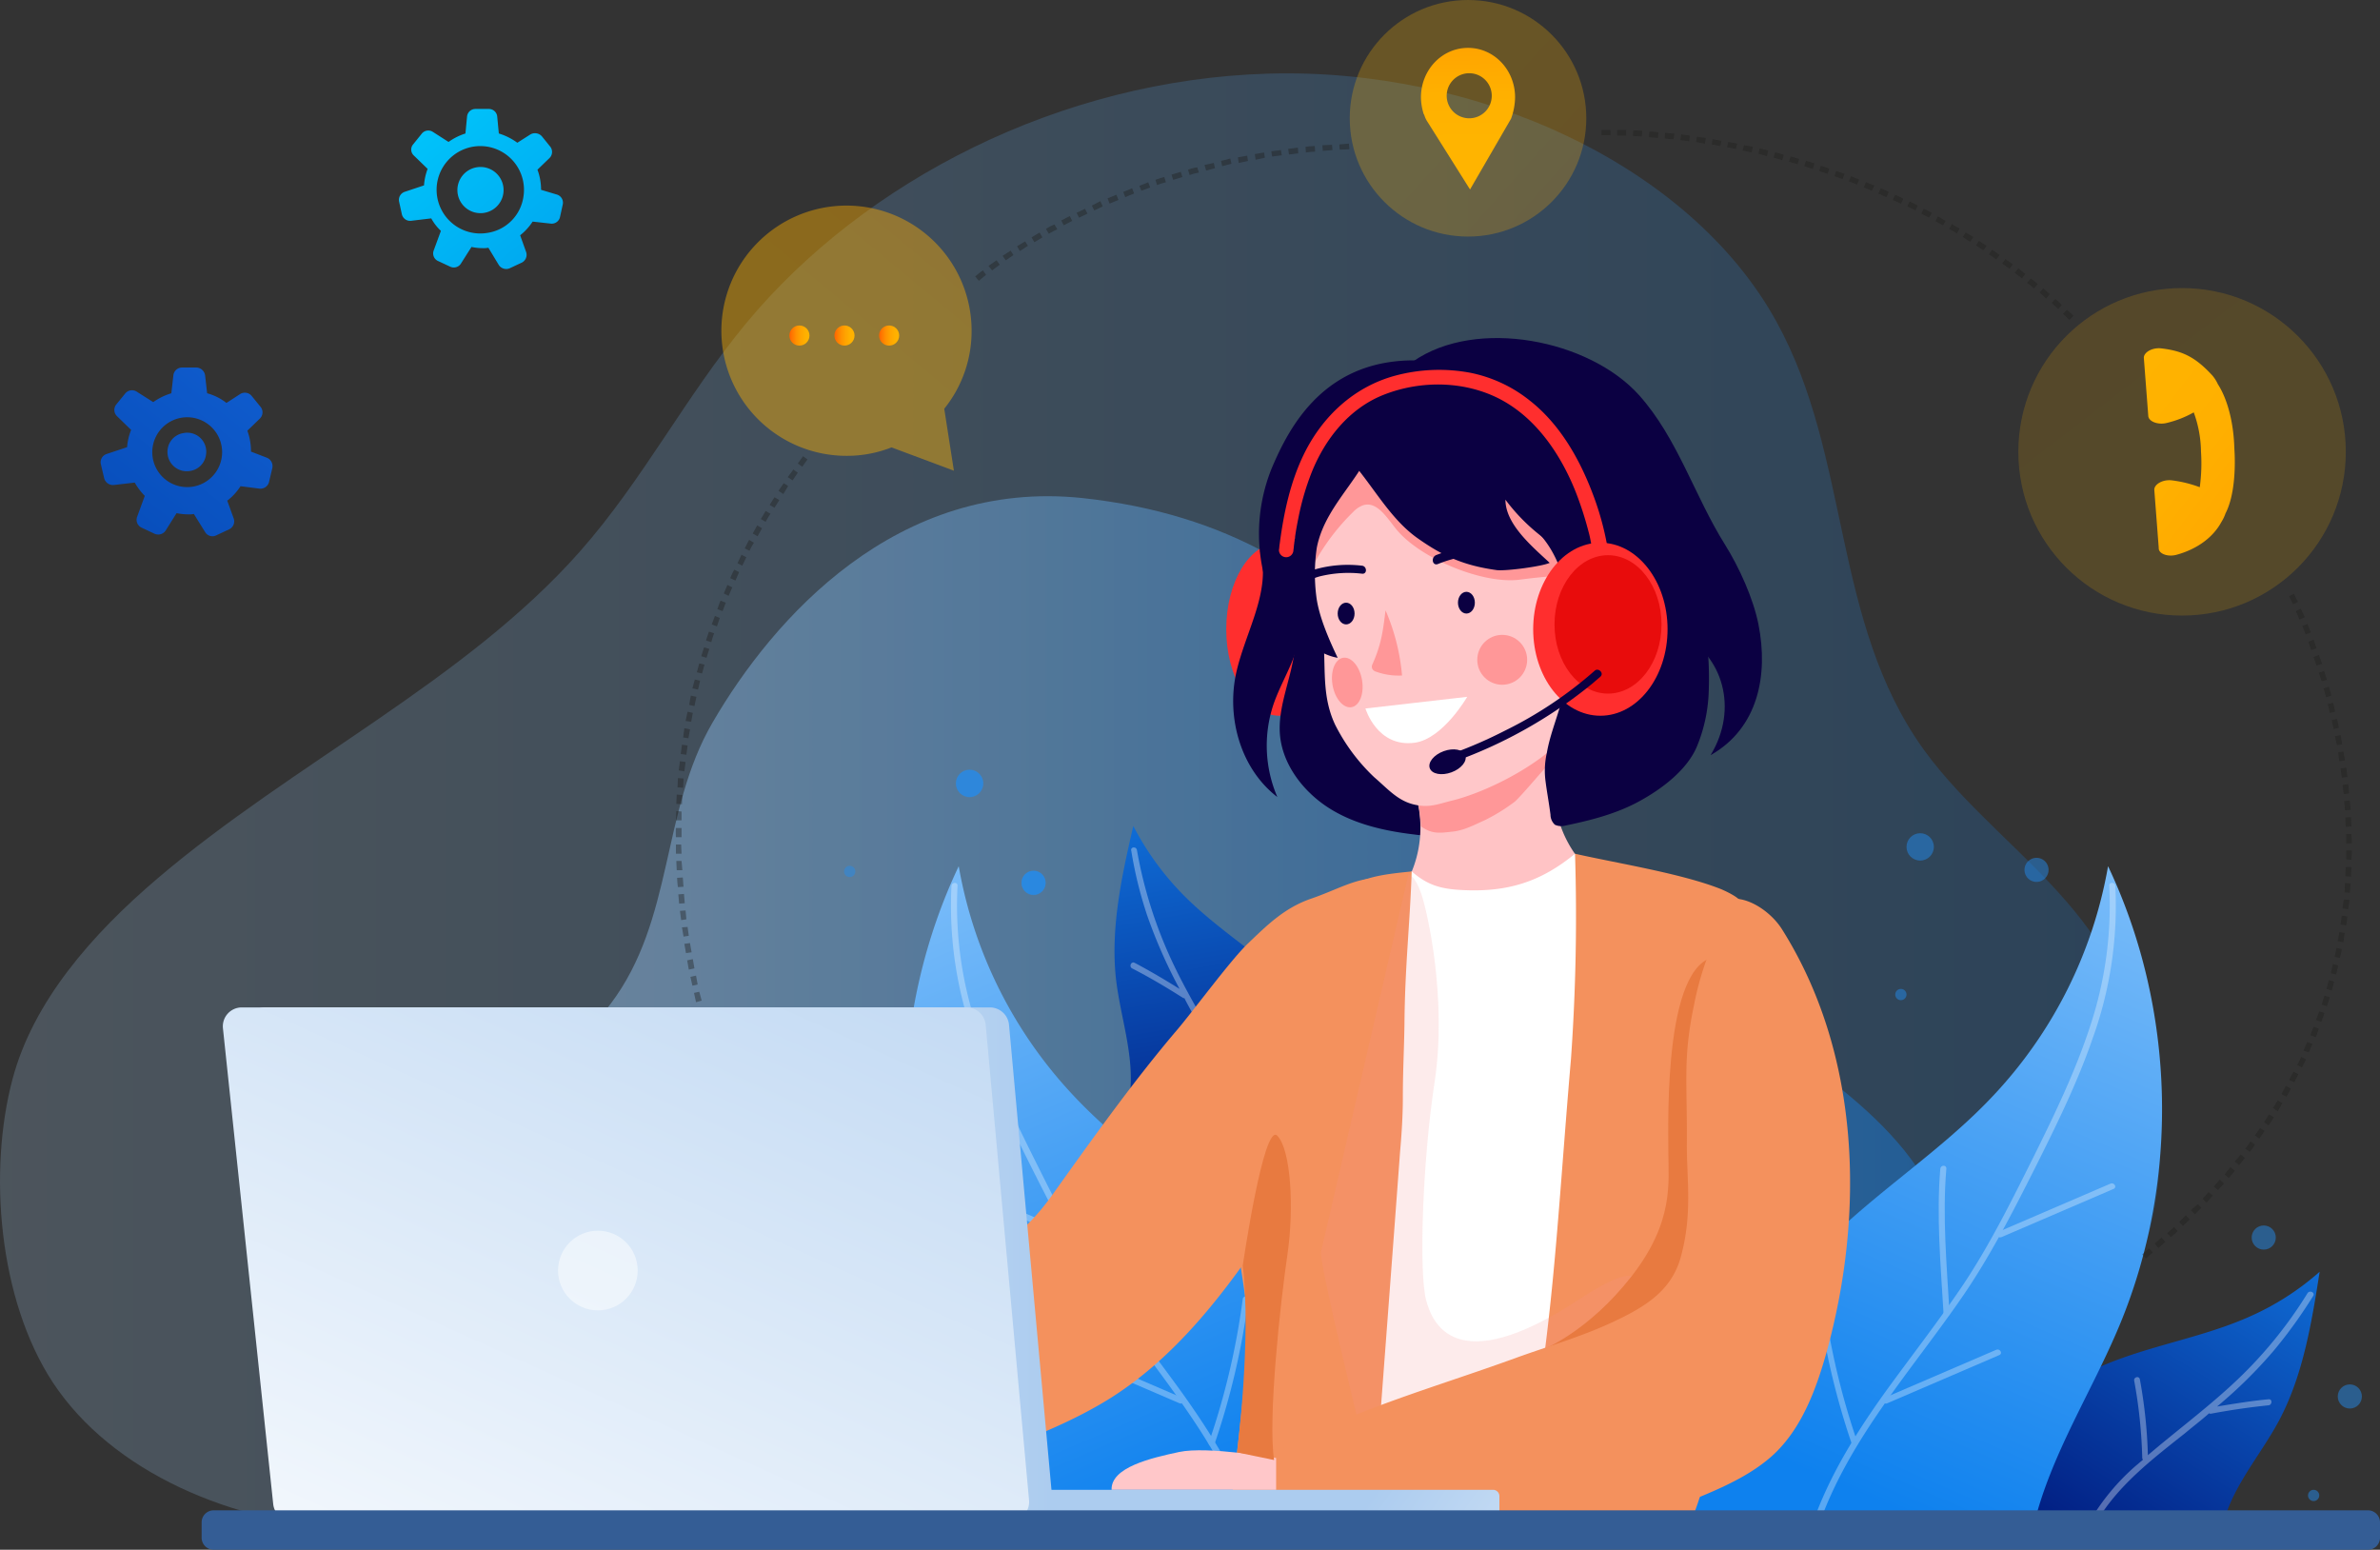 <svg id="Layer_1" data-name="Layer 1" xmlns="http://www.w3.org/2000/svg" xmlns:xlink="http://www.w3.org/1999/xlink" viewBox="0 0 591.62 385.2"><rect x="0" y="0" width="591.62" height="385.2" fill="#333333" stroke="none"/><defs><linearGradient id="linear-gradient" x1="4.19" y1="193.38" x2="541.16" y2="193.38" gradientTransform="matrix(1, 0, 0, -1, 0, 400)" gradientUnits="userSpaceOnUse"><stop offset="0" stop-color="#b0daff"/><stop offset="1" stop-color="#0e81ee"/></linearGradient><linearGradient id="linear-gradient-2" x1="114.88" y1="142.23" x2="489.25" y2="142.23" xlink:href="#linear-gradient"/><linearGradient id="linear-gradient-3" x1="485.77" y1="-61.57" x2="535.33" y2="3" gradientTransform="translate(-4.19 94.6)" gradientUnits="userSpaceOnUse"><stop offset="0" stop-color="#ff6100"/><stop offset="0.13" stop-color="#ff7600"/><stop offset="0.34" stop-color="#ff9100"/><stop offset="0.56" stop-color="#ffa400"/><stop offset="0.78" stop-color="#ffb000"/><stop offset="1" stop-color="#ffb400"/></linearGradient><linearGradient id="linear-gradient-4" x1="634.88" y1="86.65" x2="522.29" y2="1.09" gradientTransform="translate(0 102)" xlink:href="#linear-gradient-3"/><linearGradient id="linear-gradient-5" x1="437.13" y1="-4.11" x2="366.06" y2="-67.94" xlink:href="#linear-gradient-3"/><linearGradient id="linear-gradient-6" x1="368.72" y1="-112.53" x2="369.21" y2="-59.72" gradientTransform="translate(0 102)" xlink:href="#linear-gradient-3"/><linearGradient id="linear-gradient-7" x1="298.23" y1="-104.19" x2="212.36" y2="-0.56" gradientTransform="translate(0 102)" xlink:href="#linear-gradient-3"/><linearGradient id="linear-gradient-8" x1="200.41" y1="-11.2" x2="205.48" y2="-11.2" xlink:href="#linear-gradient-3"/><linearGradient id="linear-gradient-9" x1="211.54" y1="-11.2" x2="216.61" y2="-11.2" xlink:href="#linear-gradient-3"/><linearGradient id="linear-gradient-10" x1="222.67" y1="-11.2" x2="227.74" y2="-11.2" xlink:href="#linear-gradient-3"/><linearGradient id="linear-gradient-11" x1="580.94" y1="189.49" x2="513.35" y2="299.33" gradientTransform="translate(0 102)" gradientUnits="userSpaceOnUse"><stop offset="0" stop-color="#1384ef"/><stop offset="1" stop-color="#001376"/></linearGradient><linearGradient id="linear-gradient-12" x1="423.48" y1="103.01" x2="355.89" y2="212.85" gradientTransform="matrix(-0.93, -0.37, -0.37, 0.93, 729.2, 244.15)" xlink:href="#linear-gradient-11"/><linearGradient id="linear-gradient-13" x1="567.15" y1="44.6" x2="467.36" y2="277.24" gradientTransform="translate(0 102)" xlink:href="#linear-gradient"/><linearGradient id="linear-gradient-14" x1="484.27" y1="44.6" x2="384.48" y2="277.24" gradientTransform="matrix(-1, 0, 0, 1, 687.83, 102)" xlink:href="#linear-gradient"/><linearGradient id="linear-gradient-15" x1="397.25" y1="398.03" x2="305.56" y2="334.09" gradientTransform="translate(0 102)" gradientUnits="userSpaceOnUse"><stop offset="0" stop-color="#fff"/><stop offset="1" stop-color="#acccef"/></linearGradient><linearGradient id="linear-gradient-16" x1="65.38" y1="219.65" x2="265.82" y2="219.65" xlink:href="#linear-gradient-15"/><linearGradient id="linear-gradient-17" x1="98.66" y1="355.76" x2="237.84" y2="45.84" xlink:href="#linear-gradient-15"/><linearGradient id="linear-gradient-18" x1="141.33" y1="-26.4" x2="96.71" y2="-80.68" gradientTransform="translate(0 102)" gradientUnits="userSpaceOnUse"><stop offset="0" stop-color="#00a6ef"/><stop offset="1" stop-color="#00d0ff"/></linearGradient><linearGradient id="linear-gradient-19" x1="6.64" y1="73.2" x2="73.04" y2="-10.77" gradientTransform="translate(0 102)" gradientUnits="userSpaceOnUse"><stop offset="0" stop-color="#0041ab"/><stop offset="1" stop-color="#115fd1"/></linearGradient></defs><g opacity="0.2"><path d="M92.41,387.6c-30.5-1.4-60.4-14.3-75.1-36.6-13.5-20.6-16.1-52.5-10-75.4,5.1-19.2,19.6-35.9,36.2-50,33.5-28.5,76.6-49.1,104.9-81.2,15.7-17.8,26.2-38.5,41.3-56.7,29.4-35.4,78.1-60.5,129.8-62s104.8,22.6,126.3,61.7c18.5,33.6,13.7,74.4,36.5,106.2,10.5,14.6,26.1,26.2,37.6,40.3,20.5,25,26.6,57.7,16.4,86.8s-36.7,53.8-70.2,65.7" transform="translate(-4.19 -7.4)" fill="url(#linear-gradient)"/></g><g opacity="0.4"><path d="M427.71,384.8c21.3-.9,42.2-9.5,52.4-24.1,9.4-13.6,11.2-34.6,7-49.7-3.5-12.7-13.7-23.6-25.2-32.9-23.3-18.8-53.4-32.4-73.2-53.5-11-11.8-24.1-38.9-34.6-50.9-20.5-23.3-44.8-38.6-80.8-42.5-46.3-4.9-77,30-92,55.8-12.9,22.2-9.5,49-25.4,70-7.3,9.6-18.2,17.3-26.2,26.5-14.3,16.5-18.6,38.1-11.4,57.2s25.6,35.5,49,43.3" transform="translate(-4.19 -7.4)" fill="url(#linear-gradient-2)"/></g><ellipse cx="318.02" cy="156.4" rx="13.2" ry="21.5" fill="#ff2e2e"/><path d="M364.31,214.1c-2.7,1.3-5.8,1.1-8.7.7-7.6-.9-15.3-2.7-21.6-6.9s-11.4-11.1-11.7-18.7c-.2-5.2,1.6-10.2,2.8-15.3a65.43,65.43,0,0,0,1.3-22.5" transform="translate(-4.19 -7.4)" fill="#0b0042"/><path d="M393.31,191a28.46,28.46,0,0,0,10.9,36.6,3.72,3.72,0,0,1,1.8,1.7c.4,1.1-.5,2.3-1.3,3.2a31.49,31.49,0,0,1-14.1,8.2c-7.9,2.2-16.4,1.2-24.5,0-6.3-1-13.1-2.4-17.1-7.4a28.81,28.81,0,0,0,6-31.4" transform="translate(-4.19 -7.4)" fill="#ffc3c5"/><path d="M394.71,184.3c-3.3,7.6-2.2,9.4-7.4,15.1-1.1,1.2-4.8,5.6-6.5,7.2a45.76,45.76,0,0,1-7.6,4.7c-2.7,1.2-5.1,2.5-7.9,2.8-3.5.4-5.2.6-7.9-1.3,0,0-.4-7.2-1.8-9.5" transform="translate(-4.19 -7.4)" fill="#ff9798"/><path d="M317.41,144.3c2.9,10.2-3.8,20.3-6,30.7-2.3,11.1,1.3,23.6,10.3,30.5a32.31,32.31,0,0,1-1-22.9c1.8-5.3,4.9-10,6.2-15.4,1.4-5.8.7-11.8-.1-17.7" transform="translate(-4.19 -7.4)" fill="#0b0042"/><path d="M355.51,97.2c15.7-10.9,43.7-5.4,56.1,8.4,9.6,10.7,13.8,25.1,21.4,37.2,3.5,5.6,7,13.3,8.3,19.8,2.5,12.7-.1,25.8-11.9,32.5,7.1-11.7,2.8-24.9-7.2-29.9" transform="translate(-4.19 -7.4)" fill="#0b0042"/><path d="M340.31,125.4c-5.4,3.9-11.2,11.5-12.3,18.2s3.6,12.9,4.7,19c1.5,9-.5,16.8,3.4,25a47,47,0,0,0,9.7,13c3.4,2.9,6,6.1,10.5,6.9,3.5.7,5.8-.4,9.2-1.2,7.8-2,19.5-7.7,26.5-14.6,7.7-7.7,10.4-11.1,12.9-21.7s1.9-21.8-.7-32.4" transform="translate(-4.19 -7.4)" fill="#ffc7c9"/><path d="M328.61,152.1a54.09,54.09,0,0,1,12-17.5A6.33,6.33,0,0,1,343,133c3.3-1.1,5.8,2.8,8,5.6,5.7,7.4,21.5,14,30.8,12.9a173.91,173.91,0,0,1,27.9-1.4c-6-14.3-22.3-34-35.9-41.4-5.5-3-11.7-5.3-17.9-4.5-9.3,1.2-16.4,8.8-22.2,16.2-2.9,3.7-5.9,8.1-5.1,12.8" transform="translate(-4.19 -7.4)" fill="#ff9798"/><path d="M346.71,112.3c-.9,12.2-12.9,19.2-15.2,31.3a44.61,44.61,0,0,0-.1,12.1c.6,4.9,3.2,10.8,5.3,15.2-6.2-1-13.8-8.3-16.2-14.1a43.36,43.36,0,0,1-.2-33c4.4-10.4,13.3-27.6,36.9-26.8" transform="translate(-4.19 -7.4)" fill="#0b0042"/><path d="M330.91,114.9c11.3,5,15.6,19.2,25.7,26.3,6.5,4.6,11.7,6.8,19.6,7.9,2.1.3,11.3-.9,13.2-1.8-4.4-4.1-11-9.6-11-15.7a46.92,46.92,0,0,0,30.9,18.4c-3.8-9.9-7.6-19.8-11.5-29.7a51,51,0,0,0-3.2-7.2c-5.1-9.3-15.2-15.4-25.8-16.6s-21.3,2-30.2,7.9c-4,2.6-7.8,6-9.2,10.6" transform="translate(-4.19 -7.4)" fill="#0b0042"/><path d="M413.11,121a53.1,53.1,0,0,0-4.8-7.5,36.7,36.7,0,0,0-11.2-9.9,32.57,32.57,0,0,0-22.1-3.4l14.5,32.8c.4,1.3.9,2.7,1.4,4.1l-5.6,1.6s9.3,6.5,9.3,26c0,15.3-4.5,21.7-5.9,29.8a20,20,0,0,0-.3,7.3h0c.3,2.4.8,5,1.2,8.1a3.41,3.41,0,0,0,1.1,2.5,3.8,3.8,0,0,0,2.6.2c6.3-1.3,12.6-2.9,18.3-6s12.1-7.9,14.5-13.9a39.06,39.06,0,0,0,2.8-12.6C429.91,159.5,423.11,139.1,413.11,121Z" transform="translate(-4.19 -7.4)" fill="#0b0042"/><path d="M348.61,159.1c-.6,4.6-.9,8.2-3.3,13.5a1.26,1.26,0,0,0,.1,1.2,1.53,1.53,0,0,0,.7.5,16.59,16.59,0,0,0,6.6,1,52.18,52.18,0,0,0-4.1-16.2" transform="translate(-4.19 -7.4)" fill="#ff9798"/><path d="M342.71,148a30,30,0,0,0-11.9,1,17.51,17.51,0,0,0-4.4,2,7.87,7.87,0,0,0-2.8,3.9c-.5,1.2,1.5,1.8,2,.5a5.89,5.89,0,0,1,2.4-3,20.88,20.88,0,0,1,4.1-1.7,29.64,29.64,0,0,1,10.7-.7c1.3.1,1.2-1.9-.1-2Z" transform="translate(-4.19 -7.4)" fill="#0b0042"/><ellipse cx="334.62" cy="152.5" rx="2.1" ry="2.7" fill="#0b0042"/><ellipse cx="364.52" cy="149.8" rx="2.1" ry="2.7" fill="#0b0042"/><path d="M343.61,183.5l25.3-2.9s-6,10.4-13,11.4C346.51,193.3,343.61,183.5,343.61,183.5Z" transform="translate(-4.19 -7.4)" fill="#fff"/><circle cx="373.42" cy="164" r="6.2" fill="#ff9798"/><ellipse cx="337.31" cy="177" rx="3.7" ry="6.2" transform="matrix(0.99, -0.17, 0.17, 0.99, -29.12, 51.75)" fill="#ff9798"/><path d="M361.61,147.6a31.93,31.93,0,0,1,10.5-2.3,20.87,20.87,0,0,1,4.3.4,7.34,7.34,0,0,1,3.4,2.4c.8,1,2.3-.4,1.5-1.5a7.61,7.61,0,0,0-3.8-2.8,15.5,15.5,0,0,0-4.8-.7,33.27,33.27,0,0,0-11.6,2.3c-1.3.7-.8,2.7.5,2.2Z" transform="translate(-4.19 -7.4)" fill="#0b0042"/><ellipse cx="397.82" cy="156.4" rx="16.7" ry="21.5" fill="#ff2e2e"/><path d="M403.91,144.2a72,72,0,0,0-3.7-13.8c-3.3-8.8-8.2-17.5-15.7-23.4a34.57,34.57,0,0,0-14.6-6.9,42.07,42.07,0,0,0-19,.7c-10.2,2.8-18,10.1-22.6,19.5-3.4,7-5,14.6-6,22.2-.1.5-.1,1.1-.2,1.6a1.8,1.8,0,1,0,3.6,0c.1-.5.1-1.1.2-1.6,0-.3.1-.6.1-.8a.9.9,0,0,1,.1-.5c.1-.5,0,.3,0-.3.2-1.5.5-3.1.8-4.6a64.63,64.63,0,0,1,3.3-11.4c3.3-8.3,9.3-16,18-19.4,10.2-4,22.5-3.4,31.7,2.8,7.5,5,12.7,13.2,15.9,21.2a86.73,86.73,0,0,1,3.3,10.2c.5,1.8.7,3.6,1.1,5.4v.3c.1,1,1.4,1.5,2.2,1.3a2.21,2.21,0,0,0,1.5-2.5Z" transform="translate(-4.19 -7.4)" fill="#ff2e2e"/><ellipse cx="399.72" cy="155.2" rx="13.3" ry="17.2" fill="#e80c0c"/><path d="M400.61,174.1a101,101,0,0,1-22.3,14.9,112.62,112.62,0,0,1-12.8,5.6c-1.2.4-.7,2.4.5,2a116.06,116.06,0,0,0,33.9-19.2l2.1-1.8c1-.9-.5-2.3-1.4-1.5Z" transform="translate(-4.19 -7.4)" fill="#0b0042"/><ellipse cx="364.02" cy="196.72" rx="4.7" ry="2.8" transform="translate(-49.54 129.13) rotate(-20.02)" fill="#0b0042"/><circle cx="542.42" cy="112.3" r="40.7" opacity="0.17" fill="url(#linear-gradient-3)" style="isolation:isolate"/><path d="M545.21,145.3c4.8-1.3,9-4.1,11.2-8.2a10,10,0,0,0,1-2.1c2.6-5,2.4-13.2,2.2-16-.2-7.7-2.2-13.2-4.1-16.1a9,9,0,0,0-1.4-2.2c-4.4-4.8-7.7-6.1-12.6-6.7-2.3-.3-4.5,1-4.4,2.4l1.1,14.4c.1,1.4,2.5,2.3,4.7,1.7a25.86,25.86,0,0,0,6.6-2.6,29.27,29.27,0,0,1,1.8,9.6v.1a44,44,0,0,1-.3,8.9,30.22,30.22,0,0,0-6.9-1.7c-2.3-.3-4.5,1-4.4,2.4l1.1,14.4C540.71,145,543,145.9,545.21,145.3Z" transform="translate(-4.19 -7.4)" fill="url(#linear-gradient-4)"/><circle cx="364.92" cy="29.4" r="29.4" opacity="0.26" fill="url(#linear-gradient-5)" style="isolation:isolate"/><path d="M380.81,31.6c0-6.8-5.2-12.3-11.7-12.3s-11.7,5.5-11.7,12.3a14.21,14.21,0,0,0,.7,4.2h0l.1.1a6.63,6.63,0,0,0,.9,1.9l10.5,16.7,10.2-17.6h0A16.06,16.06,0,0,0,380.81,31.6Zm-11.4,5.2a5.6,5.6,0,1,1,5.6-5.6A5.59,5.59,0,0,1,369.41,36.8Z" transform="translate(-4.19 -7.4)" fill="url(#linear-gradient-6)"/><path d="M238.91,109a30.72,30.72,0,0,0,6.8-19.4,31.1,31.1,0,1,0-31.1,31.1,30.13,30.13,0,0,0,11.2-2.1h0l15.5,5.8-2.4-15.4Z" transform="translate(-4.19 -7.4)" opacity="0.43" fill="url(#linear-gradient-7)" style="isolation:isolate"/><circle cx="198.72" cy="83.4" r="2.5" fill="url(#linear-gradient-8)"/><circle cx="209.92" cy="83.4" r="2.5" fill="url(#linear-gradient-9)"/><circle cx="221.02" cy="83.4" r="2.5" fill="url(#linear-gradient-10)"/><circle cx="256.92" cy="219.4" r="3" fill="#238df0" opacity="0.67" style="isolation:isolate"/><circle cx="241.02" cy="194.7" r="3.4" fill="#238df0" opacity="0.67" style="isolation:isolate"/><path d="M490.31,384.5c7.2-14.1,17.2-27.4,31.1-35,13.1-7.2,28.5-8.8,42.1-14.9a67.17,67.17,0,0,0,17.3-11.1c-2,12.7-4.1,25.7-10.1,37-4.5,8.4-11.1,15.8-13.7,24.9" transform="translate(-4.19 -7.4)" fill="url(#linear-gradient-11)"/><path d="M577.81,328.8a107.22,107.22,0,0,1-18.7,22.7c-6.7,6.2-14.1,11.7-21,17.6a121.26,121.26,0,0,0-2-18.9c-.2-.9-1.6-.5-1.4.4a122.53,122.53,0,0,1,2,19.2.52.52,0,0,0,.2.4l-2,1.7a55.63,55.63,0,0,0-11,13.2c-.5.8.8,1.6,1.3.8,5.4-9.3,14-15.8,22.3-22.4,1.9-1.6,3.9-3.1,5.8-4.8.1,0,.2.1.4.1,4.8-.9,9.5-1.6,14.4-2.1.9-.1,1-1.6,0-1.5-4.3.4-8.5,1.1-12.8,1.8a115.72,115.72,0,0,0,14.1-13.9,120.37,120.37,0,0,0,9.8-13.6C579.71,328.7,578.41,328,577.81,328.8Z" transform="translate(-4.19 -7.4)" fill="#fff" opacity="0.33" style="isolation:isolate"/><path d="M347.41,302.8c-1.5-15.8-5.8-31.8-15.9-44-9.5-11.5-23.2-18.7-33.6-29.4a70.87,70.87,0,0,1-12-16.7c-2.9,12.5-5.7,25.4-4.3,38.1,1.1,9.4,4.5,18.7,3.5,28.2" transform="translate(-4.19 -7.4)" fill="url(#linear-gradient-12)"/><path d="M286.81,218.7a110.11,110.11,0,0,0,8.9,28c3.9,8.3,8.8,16,13,24.1a122.81,122.81,0,0,1,8.9-16.8c.5-.8,1.7.1,1.2.9a120.55,120.55,0,0,0-8.9,17.1c-.1.2-.2.2-.3.3.4.8.8,1.5,1.2,2.3a55.62,55.62,0,0,1,5.3,16.3.76.76,0,1,1-1.5.2c-1.5-10.6-7.2-19.9-12.4-29-1.2-2.2-2.5-4.4-3.6-6.6a.6.6,0,0,1-.4-.1c-4.1-2.6-8.3-5.1-12.6-7.3-.8-.4-.3-1.8.6-1.4,3.8,2,7.5,4.2,11.2,6.5a126.2,126.2,0,0,1-8-18.1,100.87,100.87,0,0,1-4-16.2C285.11,217.9,286.61,217.7,286.81,218.7Z" transform="translate(-4.19 -7.4)" fill="#fff" opacity="0.33" style="isolation:isolate"/><path d="M424.21,385.3a119.64,119.64,0,0,1,33-68.2c13.2-13.4,29.4-23.5,42.3-37.2a111,111,0,0,0,28.7-57.2c16.8,35.4,17.9,77.9,2.9,114-6.9,16.6-17,32-21.3,49.5" transform="translate(-4.19 -7.4)" fill="url(#linear-gradient-13)"/><g opacity="0.31"><path d="M486.51,297.9c-1,11.9.1,24,.8,35.9.1,1,1.6,1,1.5,0-.7-11.9-1.8-24-.8-35.9.1-1-1.4-1-1.5,0Z" transform="translate(-4.19 -7.4)" fill="#fff"/><path d="M501.71,314.9l27.9-12c.9-.4.1-1.7-.8-1.3l-27.9,12c-.8.4-.1,1.7.8,1.3Z" transform="translate(-4.19 -7.4)" fill="#fff"/><path d="M473.31,356.2l27.9-12c.9-.4.1-1.7-.8-1.3l-27.9,12c-.9.4-.1,1.7.8,1.3Z" transform="translate(-4.19 -7.4)" fill="#fff"/><path d="M456.11,330.3a184.62,184.62,0,0,0,8.4,36c.3.9,1.8.5,1.4-.4a182.44,182.44,0,0,1-8.4-35.6c0-.9-1.5-.9-1.4,0Z" transform="translate(-4.19 -7.4)" fill="#fff"/><path d="M456.31,386.5c7.5-21.5,23.2-38.6,35.9-57.1,6.9-10.1,12.4-20.9,17.9-31.8,5.2-10.4,10.4-20.9,14.2-31.9a97.07,97.07,0,0,0,5.7-38.1c-.1-1-1.6-1-1.5,0a95,95,0,0,1-4.7,34.7c-3.6,11.1-8.7,21.7-13.9,32.2-5.5,11-10.9,22-17.7,32.2-6.2,9.2-13.1,18-19.6,27-7.2,10.1-13.8,20.7-17.9,32.5-.2.8,1.3,1.2,1.6.3Z" transform="translate(-4.19 -7.4)" fill="#fff"/></g><path d="M346.51,385.3a119.64,119.64,0,0,0-33-68.2c-13.2-13.4-29.4-23.5-42.3-37.2a111,111,0,0,1-28.7-57.2c-16.8,35.4-17.9,77.9-2.9,114,6.9,16.6,17,32,21.3,49.5" transform="translate(-4.19 -7.4)" fill="url(#linear-gradient-14)"/><g opacity="0.31"><path d="M284.21,297.9c1,11.9-.1,24-.8,35.9-.1,1-1.6,1-1.5,0,.7-11.9,1.8-24,.8-35.9-.1-1,1.4-1,1.5,0Z" transform="translate(-4.19 -7.4)" fill="#fff"/><path d="M269,314.9l-27.9-12c-.9-.4-.1-1.7.8-1.3l27.9,12c.8.4,0,1.7-.8,1.3Z" transform="translate(-4.19 -7.4)" fill="#fff"/><path d="M297.41,356.2l-27.9-12c-.9-.4-.1-1.7.8-1.3l27.9,12c.8.4.1,1.7-.8,1.3Z" transform="translate(-4.19 -7.4)" fill="#fff"/><path d="M314.51,330.3a184.62,184.62,0,0,1-8.4,36c-.3.9-1.8.5-1.4-.4a182.44,182.44,0,0,0,8.4-35.6c.1-.9,1.6-.9,1.4,0Z" transform="translate(-4.19 -7.4)" fill="#fff"/><path d="M314.41,386.5c-7.5-21.5-23.2-38.6-35.9-57.1-6.9-10.1-12.4-20.9-17.9-31.8-5.2-10.4-10.4-20.9-14.2-31.9a97.07,97.07,0,0,1-5.7-38.1c.1-1,1.6-1,1.5,0a95,95,0,0,0,4.7,34.7c3.6,11.1,8.7,21.7,13.9,32.2,5.5,11,10.9,22,17.7,32.2,6.2,9.2,13.1,18,19.6,27,7.2,10.1,13.8,20.7,17.9,32.5a.83.83,0,0,1-1.6.3Z" transform="translate(-4.19 -7.4)" fill="#fff"/></g><circle cx="211.22" cy="216.6" r="1.4" fill="#238df0" opacity="0.45" style="isolation:isolate"/><circle cx="256.92" cy="219.5" r="3" fill="#238df0" opacity="0.45" style="isolation:isolate"/><circle cx="241.02" cy="194.8" r="3.4" fill="#238df0" opacity="0.25" style="isolation:isolate"/><circle cx="575.12" cy="371.7" r="1.4" fill="#238df0" opacity="0.48" style="isolation:isolate"/><circle cx="584.12" cy="347.1" r="3" fill="#238df0" opacity="0.48" style="isolation:isolate"/><circle cx="562.72" cy="307.6" r="3" fill="#238df0" opacity="0.48" style="isolation:isolate"/><circle cx="472.52" cy="247.2" r="1.4" fill="#238df0" opacity="0.48" style="isolation:isolate"/><circle cx="510.41" cy="223.6" r="3" transform="translate(203.75 684.2) rotate(-80.78)" fill="#238df0" opacity="0.48" style="isolation:isolate"/><circle cx="477.32" cy="210.5" r="3.4" fill="#238df0" opacity="0.48" style="isolation:isolate"/><g opacity="0.4"><path d="M193.51,281.4l-.5-1.2-.6-1.3c-.4-.9-.8-1.8-1.1-2.7-.7-1.8-1.4-3.7-2.1-5.5l-13,4.6c.7,2,1.5,4.1,2.3,6.1.4,1,.8,2,1.3,3l.7,1.5.4.8.4.9Z" transform="translate(-4.19 -7.4)" fill="none"/><polygon points="179.12 268.8 180.42 268.4 179.62 266.2 178.32 266.7 179.12 268.8" fill="#1d1d1b" fill-rule="evenodd"/><path d="M184.91,280.1l1.3-.5-.9-2.1-1.3.5Z" transform="translate(-4.19 -7.4)" fill="#1d1d1b" fill-rule="evenodd"/><path d="M186.51,283.9l1.2-.6-.9-2.1-1.3.5C185.91,282.5,186.21,283.2,186.51,283.9Z" transform="translate(-4.19 -7.4)" fill="#1d1d1b" fill-rule="evenodd"/><path d="M189.11,270.8c-1.3-3.7-2.5-7.5-3.5-11.3l-13.2,3.6c1.1,4.1,2.4,8.2,3.8,12.3Z" transform="translate(-4.19 -7.4)" fill="none"/><polygon points="175.22 257.1 176.52 256.7 175.92 254.5 174.52 254.8 175.22 257.1" fill="#1d1d1b" fill-rule="evenodd"/><polygon points="176.42 261 177.72 260.6 177.02 258.4 175.72 258.8 176.42 261" fill="#1d1d1b" fill-rule="evenodd"/><polygon points="177.72 264.9 179.02 264.5 178.32 262.3 177.02 262.7 177.72 264.9" fill="#1d1d1b" fill-rule="evenodd"/><path d="M185.61,259.4c-1.1-3.8-2-7.7-2.8-11.6l-13.5,2.7c.9,4.2,1.8,8.4,3,12.5Z" transform="translate(-4.19 -7.4)" fill="none"/><polygon points="172.12 245 173.42 244.7 173.02 242.5 171.62 242.8 172.12 245" fill="#1d1d1b" fill-rule="evenodd"/><polygon points="173.02 249.1 174.42 248.7 173.82 246.5 172.52 246.8 173.02 249.1" fill="#1d1d1b" fill-rule="evenodd"/><polygon points="174.12 253.1 175.42 252.7 174.82 250.5 173.52 250.8 174.12 253.1" fill="#1d1d1b" fill-rule="evenodd"/><path d="M182.81,247.8c-.4-1.9-.7-3.9-1.1-5.9s-.6-3.9-.9-5.9l-13.6,1.8c.3,2.1.6,4.2.9,6.4s.7,4.2,1.2,6.3Z" transform="translate(-4.19 -7.4)" fill="none"/><polygon points="169.92 232.8 171.22 232.6 170.92 230.4 169.52 230.5 169.92 232.8" fill="#1d1d1b" fill-rule="evenodd"/><path d="M174.71,244.3l1.4-.2c-.1-.7-.3-1.5-.4-2.3l-1.4.2C174.41,242.8,174.61,243.5,174.71,244.3Z" transform="translate(-4.19 -7.4)" fill="#1d1d1b" fill-rule="evenodd"/><polygon points="171.22 241 172.62 240.7 172.22 238.4 170.82 238.7 171.22 241" fill="#1d1d1b" fill-rule="evenodd"/><path d="M180.91,236.1c-.5-3.9-.9-7.9-1.1-11.8l-13.7.8c.2,4.3.7,8.6,1.2,12.8Z" transform="translate(-4.19 -7.4)" fill="none"/><path d="M172.71,227.9l1.4-.1c-.1-.8-.1-1.5-.2-2.3l-1.4.1A17.85,17.85,0,0,0,172.71,227.9Z" transform="translate(-4.19 -7.4)" fill="#1d1d1b" fill-rule="evenodd"/><polygon points="168.82 224.6 170.22 224.5 170.02 222.2 168.62 222.3 168.82 224.6" fill="#1d1d1b" fill-rule="evenodd"/><polygon points="169.32 228.7 170.62 228.5 170.42 226.3 169.02 226.4 169.32 228.7" fill="#1d1d1b" fill-rule="evenodd"/><path d="M179.81,224.2c-.2-4-.3-7.9-.3-11.9l-13.7-.2q-.15,6.45.3,12.9Z" transform="translate(-4.19 -7.4)" fill="none"/><path d="M172.21,215.5h1.4v-2.3h-1.4A17.63,17.63,0,0,0,172.21,215.5Z" transform="translate(-4.19 -7.4)" fill="#1d1d1b" fill-rule="evenodd"/><polygon points="168.02 212.2 169.42 212.2 169.32 209.9 168.02 209.9 168.02 212.2" fill="#1d1d1b" fill-rule="evenodd"/><polygon points="168.22 216.3 169.62 216.3 169.42 214 168.12 214 168.22 216.3" fill="#1d1d1b" fill-rule="evenodd"/><path d="M179.51,212.4c.1-2,.1-4,.2-5.9l.4-5.9-13.7-1.3-.5,6.4c-.1,2.1-.1,4.3-.2,6.5Z" transform="translate(-4.19 -7.4)" fill="none"/><polygon points="168.42 195.7 169.82 195.8 169.92 193.5 168.52 193.4 168.42 195.7" fill="#1d1d1b" fill-rule="evenodd"/><path d="M172.31,207.2l1.4.1c0-.8.1-1.5.1-2.3l-1.4-.1C172.41,205.7,172.31,206.4,172.31,207.2Z" transform="translate(-4.19 -7.4)" fill="#1d1d1b" fill-rule="evenodd"/><polygon points="168.02 203.9 169.42 203.9 169.42 201.7 168.12 201.6 168.02 203.9" fill="#1d1d1b" fill-rule="evenodd"/><path d="M180.11,200.5l.7-5.9c.3-2,.6-3.9.9-5.8l-13.5-2.4c-.3,2.1-.7,4.3-1,6.4l-.7,6.4Z" transform="translate(-4.19 -7.4)" fill="none"/><polygon points="169.82 183.3 171.12 183.5 171.52 181.3 170.12 181 169.82 183.3" fill="#1d1d1b" fill-rule="evenodd"/><path d="M173.41,194.8l1.4.2c.1-.8.2-1.5.3-2.3l-1.4-.2C173.61,193.3,173.51,194.1,173.41,194.8Z" transform="translate(-4.19 -7.4)" fill="#1d1d1b" fill-rule="evenodd"/><polygon points="168.72 191.5 170.12 191.7 170.42 189.4 169.02 189.2 168.72 191.5" fill="#1d1d1b" fill-rule="evenodd"/><path d="M181.71,188.8a29.31,29.31,0,0,1,.5-2.9l.6-2.9c.4-1.9.9-3.8,1.4-5.7l-13.3-3.5c-.5,2.1-1.1,4.2-1.5,6.3l-.7,3.2c-.2,1.1-.4,2.1-.6,3.2Z" transform="translate(-4.19 -7.4)" fill="none"/><polygon points="172.12 171.1 173.52 171.4 174.02 169.2 172.72 168.9 172.12 171.1" fill="#1d1d1b" fill-rule="evenodd"/><polygon points="171.32 175.2 172.62 175.5 173.12 173.2 171.72 172.9 171.32 175.2" fill="#1d1d1b" fill-rule="evenodd"/><path d="M174.61,186.6l1.4.2c.1-.8.3-1.5.4-2.2l-1.3-.3C174.91,185.1,174.81,185.9,174.61,186.6Z" transform="translate(-4.19 -7.4)" fill="#1d1d1b" fill-rule="evenodd"/><path d="M184.21,177.3l.7-2.9a22.94,22.94,0,0,1,.9-2.8c.6-1.9,1.1-3.8,1.8-5.6l-13-4.5c-.8,2-1.3,4.1-2,6.2-.3,1-.7,2.1-.9,3.1l-.8,3.1Z" transform="translate(-4.19 -7.4)" fill="none"/><path d="M179.71,166.6l1.3.4a18.66,18.66,0,0,1,.7-2.2l-1.3-.4C180.21,165.1,179.91,165.8,179.71,166.6Z" transform="translate(-4.19 -7.4)" fill="#1d1d1b" fill-rule="evenodd"/><polygon points="174.32 163.1 175.62 163.5 176.32 161.3 175.02 160.9 174.32 163.1" fill="#1d1d1b" fill-rule="evenodd"/><polygon points="173.22 167.1 174.52 167.4 175.12 165.2 173.82 164.9 173.22 167.1" fill="#1d1d1b" fill-rule="evenodd"/><path d="M187.71,165.9l2.1-5.5c.7-1.8,1.6-3.6,2.3-5.4l-12.5-5.6c-.8,2-1.7,4-2.5,6l-2.3,6.1Z" transform="translate(-4.19 -7.4)" fill="none"/><polygon points="179.92 147.5 181.12 148.1 182.02 146 180.82 145.4 179.92 147.5" fill="#1d1d1b" fill-rule="evenodd"/><path d="M182.51,158.8l1.3.5c.3-.7.5-1.4.8-2.1l-1.3-.5C183,157.3,182.81,158.1,182.51,158.8Z" transform="translate(-4.19 -7.4)" fill="#1d1d1b" fill-rule="evenodd"/><polygon points="176.92 155.2 178.22 155.7 178.92 153.6 177.72 153.1 176.92 155.2" fill="#1d1d1b" fill-rule="evenodd"/><path d="M192,155a51.25,51.25,0,0,1,2.5-5.3c.9-1.8,1.7-3.6,2.7-5.3l-12-6.6c-1.1,1.8-2,3.8-3,5.7s-1.9,3.8-2.8,5.8Z" transform="translate(-4.19 -7.4)" fill="none"/><path d="M189.31,143.7l1.2.6a12.81,12.81,0,0,1,1.1-2l-1.2-.7C190,142.3,189.71,143,189.31,143.7Z" transform="translate(-4.19 -7.4)" fill="#1d1d1b" fill-rule="evenodd"/><polygon points="183.32 140 184.52 140.6 185.52 138.5 184.32 137.9 183.32 140" fill="#1d1d1b" fill-rule="evenodd"/><path d="M185.71,151.1l1.3.6.9-2.1-1.2-.6A20,20,0,0,0,185.71,151.1Z" transform="translate(-4.19 -7.4)" fill="#1d1d1b" fill-rule="evenodd"/><path d="M197.31,144.4l2.9-5.2c1-1.7,2.1-3.3,3.2-5l-11.5-7.5c-1.1,1.8-2.4,3.6-3.5,5.5l-3.2,5.6Z" transform="translate(-4.19 -7.4)" fill="none"/><polygon points="191.32 125.5 192.52 126.2 193.72 124.3 192.52 123.6 191.32 125.5" fill="#1d1d1b" fill-rule="evenodd"/><path d="M193.31,136.4l1.2.7a21.16,21.16,0,0,1,1.2-2l-1.2-.7C194.11,135.1,193.71,135.8,193.31,136.4Z" transform="translate(-4.19 -7.4)" fill="#1d1d1b" fill-rule="evenodd"/><polygon points="187.12 132.6 188.32 133.3 189.42 131.3 188.22 130.6 187.12 132.6" fill="#1d1d1b" fill-rule="evenodd"/><polygon points="199.22 126.8 200.82 124.3 202.52 121.9 206.02 117.1 195.12 108.8 191.32 114 189.42 116.6 187.72 119.3 199.22 126.8" fill="none"/><polygon points="198.32 115.2 199.42 116 200.72 114.2 199.62 113.4 198.32 115.2" fill="#1d1d1b" fill-rule="evenodd"/><polygon points="195.82 118.6 197.02 119.4 198.32 117.5 197.22 116.7 195.82 118.6" fill="#1d1d1b" fill-rule="evenodd"/><polygon points="193.52 122 194.72 122.8 195.92 120.8 194.82 120.1 193.52 122" fill="#1d1d1b" fill-rule="evenodd"/></g><g opacity="0.4"><path d="M250.71,82.2l1-.8a10.63,10.63,0,0,1,1.1-.9l2.4-1.8c1.6-1.2,3.3-2.3,4.9-3.4l-7.5-11.5c-1.9,1.3-3.7,2.5-5.5,3.8-.9.7-1.8,1.3-2.7,2L243,70.7a14.93,14.93,0,0,0-1.4,1.2Z" transform="translate(-4.19 -7.4)" fill="none"/><polygon points="249.22 63.6 250.02 64.7 251.92 63.4 251.22 62.3 249.22 63.6" fill="#1d1d1b" fill-rule="evenodd"/><polygon points="245.72 66.1 246.62 67.2 248.52 65.8 247.72 64.7 245.72 66.1" fill="#1d1d1b" fill-rule="evenodd"/><path d="M246.61,76.1l.9,1.1,1.8-1.5-.8-1.1C247.81,75.1,247.21,75.6,246.61,76.1Z" transform="translate(-4.19 -7.4)" fill="#1d1d1b" fill-rule="evenodd"/><path d="M260.21,75.3c3.4-2.2,6.9-4.3,10.4-6.2L264.11,57c-3.9,2.1-7.7,4.4-11.5,6.8Z" transform="translate(-4.19 -7.4)" fill="none"/><path d="M264.21,64.3l.7,1.2a21.16,21.16,0,0,1,2.1-1.1l-.7-1.2A10.6,10.6,0,0,0,264.21,64.3Z" transform="translate(-4.19 -7.4)" fill="#1d1d1b" fill-rule="evenodd"/><polygon points="256.42 59 257.12 60.2 259.12 59 258.42 57.8 256.42 59" fill="#1d1d1b" fill-rule="evenodd"/><polygon points="252.82 61.2 253.52 62.4 255.52 61.1 254.82 60 252.82 61.2" fill="#1d1d1b" fill-rule="evenodd"/><path d="M270.61,69.1c3.6-1.9,7.2-3.7,10.9-5.3L276,51.2c-4,1.8-8,3.7-11.9,5.8Z" transform="translate(-4.19 -7.4)" fill="none"/><path d="M275.61,58.5l.6,1.2c.7-.3,1.4-.7,2.1-1l-.6-1.3C277,57.8,276.31,58.1,275.61,58.5Z" transform="translate(-4.19 -7.4)" fill="#1d1d1b" fill-rule="evenodd"/><polygon points="267.62 52.9 268.22 54.1 270.32 53.1 269.72 51.9 267.62 52.9" fill="#1d1d1b" fill-rule="evenodd"/><polygon points="263.82 54.8 264.42 56 266.52 54.9 265.92 53.7 263.82 54.8" fill="#1d1d1b" fill-rule="evenodd"/><polygon points="277.42 56.4 283.02 54.1 288.72 52 284.22 39 278.02 41.3 271.82 43.8 277.42 56.4" fill="none"/><polygon points="283.22 46.2 283.72 47.4 285.92 46.6 285.42 45.3 283.22 46.2" fill="#1d1d1b" fill-rule="evenodd"/><path d="M283.41,55.1l.5,1.3c.7-.3,1.4-.6,2.2-.9l-.5-1.3C284.91,54.5,284.11,54.8,283.41,55.1Z" transform="translate(-4.19 -7.4)" fill="#1d1d1b" fill-rule="evenodd"/><polygon points="275.32 49.3 275.82 50.6 278.02 49.7 277.52 48.4 275.32 49.3" fill="#1d1d1b" fill-rule="evenodd"/><path d="M292.91,59.4c1.9-.7,3.9-1.3,5.8-1.9a57.2,57.2,0,0,1,5.9-1.7l-3.5-13.3c-2.2.5-4.2,1.2-6.4,1.8s-4.2,1.2-6.3,2Z" transform="translate(-4.19 -7.4)" fill="none"/><path d="M299.51,49.6l.4,1.3a15.45,15.45,0,0,1,2.3-.6l-.4-1.3A8.65,8.65,0,0,0,299.51,49.6Z" transform="translate(-4.19 -7.4)" fill="#1d1d1b" fill-rule="evenodd"/><polygon points="291.22 43.4 291.62 44.7 293.92 44 293.52 42.7 291.22 43.4" fill="#1d1d1b" fill-rule="evenodd"/><path d="M291.41,52.1l.4,1.3a18.66,18.66,0,0,1,2.2-.7l-.4-1.3A18.66,18.66,0,0,0,291.41,52.1Z" transform="translate(-4.19 -7.4)" fill="#1d1d1b" fill-rule="evenodd"/><path d="M304.61,55.8l5.9-1.5c2-.5,4-.8,6-1.2L314,39.6c-2.2.4-4.3.8-6.5,1.3l-6.4,1.6Z" transform="translate(-4.19 -7.4)" fill="none"/><polygon points="307.72 39.1 307.92 40.5 310.22 40 310.02 38.7 307.72 39.1" fill="#1d1d1b" fill-rule="evenodd"/><path d="M307.71,47.4l.3,1.3,2.3-.6-.3-1.3Z" transform="translate(-4.19 -7.4)" fill="#1d1d1b" fill-rule="evenodd"/><polygon points="299.42 41 299.82 42.4 302.02 41.8 301.72 40.5 299.42 41" fill="#1d1d1b" fill-rule="evenodd"/><path d="M316.51,53.1a121.64,121.64,0,0,1,12.1-1.8l-1.5-13.6c-4.4.6-8.8,1-13.1,2Z" transform="translate(-4.19 -7.4)" fill="none"/><polygon points="320.22 37 320.42 38.4 322.72 38.1 322.62 36.7 320.22 37" fill="#1d1d1b" fill-rule="evenodd"/><polygon points="316.02 37.6 316.22 38.9 318.62 38.6 318.42 37.3 316.02 37.6" fill="#1d1d1b" fill-rule="evenodd"/><polygon points="311.92 38.3 312.12 39.7 314.42 39.2 314.22 37.9 311.92 38.3" fill="#1d1d1b" fill-rule="evenodd"/><path d="M328.51,51.3c2-.3,4.1-.4,6.1-.5l6.1-.4-.5-13.7-6.6.4c-2.2.2-4.4.2-6.6.6Z" transform="translate(-4.19 -7.4)" fill="none"/><polygon points="332.92 35.9 333.02 37.2 335.42 37.1 335.32 35.7 332.92 35.9" fill="#1d1d1b" fill-rule="evenodd"/><polygon points="328.72 36.1 328.82 37.5 331.22 37.3 331.12 36 328.72 36.1" fill="#1d1d1b" fill-rule="evenodd"/><path d="M328.71,43.9l.1,1.4a19.53,19.53,0,0,1,2.3-.2l-.1-1.4A17.85,17.85,0,0,0,328.71,43.9Z" transform="translate(-4.19 -7.4)" fill="#1d1d1b" fill-rule="evenodd"/></g><g opacity="0.4"><path d="M401.71,47h5.4c1.9.1,3.8.1,5.6.3l.9-13.7-6.2-.3c-1,0-2.1,0-3.1-.1H401Z" transform="translate(-4.19 -7.4)" fill="none"/><polygon points="406.02 32.4 405.92 33.8 408.12 33.9 408.22 32.5 406.02 32.4" fill="#1d1d1b" fill-rule="evenodd"/><polygon points="402.02 32.3 402.02 33.7 404.22 33.7 404.22 32.3 402.02 32.3" fill="#1d1d1b" fill-rule="evenodd"/><polygon points="398.12 32.3 398.12 33.6 400.32 33.6 400.32 32.3 398.12 32.3" fill="#1d1d1b" fill-rule="evenodd"/><path d="M412.81,47.3c3.8.3,7.6.7,11.3,1.2L426,34.9c-4.1-.6-8.2-1-12.3-1.3Z" transform="translate(-4.19 -7.4)" fill="none"/><polygon points="417.92 33.4 417.72 34.8 419.92 35.1 420.02 33.7 417.92 33.4" fill="#1d1d1b" fill-rule="evenodd"/><path d="M418.11,40.4l-.1,1.4a16.35,16.35,0,0,0,2.2.2l.2-1.4A16.41,16.41,0,0,1,418.11,40.4Z" transform="translate(-4.19 -7.4)" fill="#1d1d1b" fill-rule="evenodd"/><path d="M414.21,40.1l-.1,1.4c.7.1,1.5.1,2.2.2l.1-1.4A18,18,0,0,0,414.21,40.1Z" transform="translate(-4.19 -7.4)" fill="#1d1d1b" fill-rule="evenodd"/><path d="M424.11,48.5c3.8.5,7.5,1.2,11.3,1.9l2.8-13.4c-4-.8-8.1-1.5-12.1-2.1Z" transform="translate(-4.19 -7.4)" fill="none"/><polygon points="429.62 35.3 429.32 36.6 431.52 37 431.82 35.7 429.62 35.3" fill="#1d1d1b" fill-rule="evenodd"/><polygon points="425.72 34.6 425.52 35.9 427.62 36.3 427.92 35 425.72 34.6" fill="#1d1d1b" fill-rule="evenodd"/><polygon points="421.82 34 421.62 35.3 423.82 35.7 424.02 34.3 421.82 34" fill="#1d1d1b" fill-rule="evenodd"/><path d="M435.31,50.5c3.7.8,7.4,1.6,11.1,2.7L450,40c-4-1.1-8-2-12-2.9Z" transform="translate(-4.19 -7.4)" fill="none"/><path d="M445.41,45.3l-.3,1.3,2.1.6.4-1.3A10.41,10.41,0,0,0,445.41,45.3Z" transform="translate(-4.19 -7.4)" fill="#1d1d1b" fill-rule="evenodd"/><polygon points="437.42 36.9 437.12 38.2 439.22 38.8 439.52 37.4 437.42 36.9" fill="#1d1d1b" fill-rule="evenodd"/><polygon points="433.52 36.1 433.22 37.4 435.42 37.9 435.72 36.5 433.52 36.1" fill="#1d1d1b" fill-rule="evenodd"/><path d="M446.51,53.1c3.7,1,7.3,2.2,10.9,3.4l4.5-13c-3.9-1.3-7.8-2.6-11.8-3.6Z" transform="translate(-4.19 -7.4)" fill="none"/><polygon points="452.62 41.2 452.22 42.5 454.32 43.2 454.72 41.9 452.62 41.2" fill="#1d1d1b" fill-rule="evenodd"/><polygon points="448.92 40 448.52 41.3 450.62 42 451.02 40.6 448.92 40" fill="#1d1d1b" fill-rule="evenodd"/><path d="M449.31,46.3l-.4,1.3,2.1.6.4-1.3Z" transform="translate(-4.19 -7.4)" fill="#1d1d1b" fill-rule="evenodd"/><path d="M457.41,56.5c1.8.6,3.6,1.3,5.4,2s3.5,1.4,5.3,2.1l5.4-12.6c-1.9-.8-3.8-1.5-5.7-2.3s-3.9-1.4-5.8-2.1Z" transform="translate(-4.19 -7.4)" fill="none"/><polygon points="463.82 45.3 463.32 46.6 465.32 47.4 465.92 46.1 463.82 45.3" fill="#1d1d1b" fill-rule="evenodd"/><path d="M464.31,51.2l-.5,1.3a11.92,11.92,0,0,1,2,.8l.5-1.3C465.71,51.8,465,51.5,464.31,51.2Z" transform="translate(-4.19 -7.4)" fill="#1d1d1b" fill-rule="evenodd"/><polygon points="456.42 42.5 456.02 43.8 458.02 44.5 458.52 43.2 456.42 42.5" fill="#1d1d1b" fill-rule="evenodd"/><path d="M468,60.6c3.5,1.5,6.9,3.1,10.3,4.8l6.2-12.2c-3.7-1.9-7.4-3.6-11.2-5.2Z" transform="translate(-4.19 -7.4)" fill="none"/><path d="M478.91,57.5l-.6,1.2a18.65,18.65,0,0,1,2,1l.6-1.2C480.21,58.1,479.51,57.8,478.91,57.5Z" transform="translate(-4.19 -7.4)" fill="#1d1d1b" fill-rule="evenodd"/><polygon points="471.12 48.4 470.52 49.7 472.52 50.6 473.12 49.4 471.12 48.4" fill="#1d1d1b" fill-rule="evenodd"/><polygon points="467.52 46.8 466.92 48.1 468.92 49 469.52 47.7 467.52 46.8" fill="#1d1d1b" fill-rule="evenodd"/><path d="M478.31,65.4c1.7.9,3.4,1.7,5,2.7s3.3,1.8,4.9,2.9l7.1-11.7c-1.7-1.1-3.5-2.1-5.3-3.1s-3.6-2-5.4-2.9Z" transform="translate(-4.19 -7.4)" fill="none"/><path d="M489.41,63.1l-.7,1.2a18.58,18.58,0,0,1,1.9,1.1l.7-1.2A11.78,11.78,0,0,1,489.41,63.1Z" transform="translate(-4.19 -7.4)" fill="#1d1d1b" fill-rule="evenodd"/><polygon points="481.72 53.8 481.12 55 483.02 56 483.62 54.9 481.72 53.8" fill="#1d1d1b" fill-rule="evenodd"/><polygon points="478.22 51.9 477.62 53.1 479.52 54.1 480.22 52.9 478.22 51.9" fill="#1d1d1b" fill-rule="evenodd"/><path d="M488.21,71l4.8,3c1.6,1.1,3.2,2.1,4.7,3.2l8-11.2c-1.7-1.2-3.4-2.4-5.1-3.5s-3.5-2.2-5.2-3.3Z" transform="translate(-4.19 -7.4)" fill="none"/><path d="M499.41,69.5l-.8,1.1a20.28,20.28,0,0,1,1.8,1.3l.8-1.1A20.28,20.28,0,0,0,499.41,69.5Z" transform="translate(-4.19 -7.4)" fill="#1d1d1b" fill-rule="evenodd"/><polygon points="491.92 59.9 491.22 61 493.02 62.2 493.82 61.1 491.92 59.9" fill="#1d1d1b" fill-rule="evenodd"/><polygon points="488.62 57.8 487.92 58.9 489.72 60.1 490.52 58.9 488.62 57.8" fill="#1d1d1b" fill-rule="evenodd"/><path d="M497.71,77.2q4.65,3.3,9,6.9l8.8-10.5c-3.2-2.6-6.4-5.2-9.8-7.6Z" transform="translate(-4.19 -7.4)" fill="none"/><path d="M509,76.6l-.9,1.1c.6.5,1.2.9,1.7,1.4l.9-1.1A21,21,0,0,0,509,76.6Z" transform="translate(-4.19 -7.4)" fill="#1d1d1b" fill-rule="evenodd"/><polygon points="501.72 66.7 500.82 67.8 502.62 69.2 503.42 68.1 501.72 66.7" fill="#1d1d1b" fill-rule="evenodd"/><polygon points="498.52 64.4 497.72 65.5 499.52 66.8 500.32 65.7 498.52 64.4" fill="#1d1d1b" fill-rule="evenodd"/><path d="M506.71,84.2c1.4,1.2,2.9,2.4,4.3,3.7l4.1,3.9,9.6-9.8-4.5-4.2c-1.5-1.4-3.1-2.7-4.7-4.1Z" transform="translate(-4.19 -7.4)" fill="none"/><polygon points="513.82 77 512.82 78 514.42 79.5 515.42 78.5 513.82 77" fill="#1d1d1b" fill-rule="evenodd"/><path d="M515.11,81.7l-.9,1c.6.5,1.1,1,1.6,1.5l.9-1C516.11,82.7,515.61,82.1,515.11,81.7Z" transform="translate(-4.19 -7.4)" fill="#1d1d1b" fill-rule="evenodd"/><polygon points="507.92 71.7 507.02 72.7 508.62 74.2 509.52 73.1 507.92 71.7" fill="#1d1d1b" fill-rule="evenodd"/></g><g opacity="0.4"><path d="M567.51,157.7l1.2,2.4c.4.9.8,1.7,1.2,2.6.8,1.8,1.5,3.6,2.2,5.4l12.8-4.9-2.4-6c-.4-1-.9-2-1.3-3s-.9-1.9-1.5-3.1Z" transform="translate(-4.19 -7.4)" fill="none"/><path d="M577.81,162.5l-1.3.5a18,18,0,0,1,.8,2.1l1.3-.5A18,18,0,0,1,577.81,162.5Z" transform="translate(-4.19 -7.4)" fill="#1d1d1b" fill-rule="evenodd"/><polygon points="571.92 151.3 570.72 151.9 571.62 154 572.92 153.4 571.92 151.3" fill="#1d1d1b" fill-rule="evenodd"/><path d="M574.41,155l-1.2.6c.3.7.7,1.3,1,2l1.2-.6C575.11,156.4,574.71,155.7,574.41,155Z" transform="translate(-4.19 -7.4)" fill="#1d1d1b" fill-rule="evenodd"/><path d="M572.11,168.1c1.4,3.7,2.6,7.4,3.7,11.2l13.2-3.8c-1.2-4.1-2.6-8.2-4.1-12.2Z" transform="translate(-4.19 -7.4)" fill="none"/><polygon points="577.72 166.8 576.42 167.2 577.12 169.3 578.42 169 577.72 166.8" fill="#1d1d1b" fill-rule="evenodd"/><polygon points="576.42 162.8 575.12 163.3 575.82 165.4 577.22 165 576.42 162.8" fill="#1d1d1b" fill-rule="evenodd"/><polygon points="575.12 159 573.82 159.5 574.52 161.6 575.82 161.1 575.12 159" fill="#1d1d1b" fill-rule="evenodd"/><path d="M575.81,179.3c.6,1.9,1,3.8,1.5,5.7s.9,3.8,1.3,5.7l13.4-2.8c-.4-2.1-.9-4.2-1.4-6.3s-1.1-4.2-1.7-6.2Z" transform="translate(-4.19 -7.4)" fill="none"/><polygon points="580.92 178.7 579.62 179 580.12 181.2 581.42 180.9 580.92 178.7" fill="#1d1d1b" fill-rule="evenodd"/><path d="M584.11,182.1l-1.3.3a17.42,17.42,0,0,1,.5,2.2l1.3-.3A8.73,8.73,0,0,0,584.11,182.1Z" transform="translate(-4.19 -7.4)" fill="#1d1d1b" fill-rule="evenodd"/><path d="M583.11,178.1l-1.3.4c.2.7.4,1.5.6,2.2l1.3-.4C583.51,179.6,583.31,178.9,583.11,178.1Z" transform="translate(-4.19 -7.4)" fill="#1d1d1b" fill-rule="evenodd"/><path d="M578.61,190.7c.4,1.9.8,3.8,1.1,5.8s.6,3.9.8,5.8l13.6-1.6c-.2-2.1-.6-4.3-.9-6.4s-.8-4.2-1.2-6.3Z" transform="translate(-4.19 -7.4)" fill="none"/><path d="M587.41,198.2l-1.4.2c.1.7.2,1.5.3,2.3l1.4-.2C587.61,199.8,587.51,199,587.41,198.2Z" transform="translate(-4.19 -7.4)" fill="#1d1d1b" fill-rule="evenodd"/><polygon points="582.52 186.8 581.22 187 581.52 189.2 582.92 189 582.52 186.8" fill="#1d1d1b" fill-rule="evenodd"/><polygon points="581.82 182.7 580.42 183 580.92 185.2 582.22 185 581.82 182.7" fill="#1d1d1b" fill-rule="evenodd"/><polygon points="576.32 194.9 576.62 197.8 576.82 200.7 577.12 203.7 577.22 206.6 590.92 206.1 590.82 202.9 590.52 199.7 590.32 196.5 589.92 193.3 576.32 194.9" fill="none"/><polygon points="584.42 203.1 583.02 203.2 583.12 205.5 584.52 205.4 584.42 203.1" fill="#1d1d1b" fill-rule="evenodd"/><polygon points="584.12 199 582.72 199.1 582.92 201.4 584.32 201.3 584.12 199" fill="#1d1d1b" fill-rule="evenodd"/><polygon points="583.72 194.9 582.32 195.1 582.62 197.4 583.92 197.2 583.72 194.9" fill="#1d1d1b" fill-rule="evenodd"/><path d="M581.41,214l.1,2.9v5.8a28.25,28.25,0,0,1-.2,2.9l13.7.8c.1-1.1.2-2.2.2-3.2v-6.4l-.1-3.2Z" transform="translate(-4.19 -7.4)" fill="none"/><path d="M588.71,222.9h-1.4c0,.8-.1,1.5-.1,2.3l1.4.1C588.61,224.4,588.71,223.7,588.71,222.9Z" transform="translate(-4.19 -7.4)" fill="#1d1d1b" fill-rule="evenodd"/><polygon points="584.62 211.4 583.22 211.4 583.22 213.6 584.52 213.7 584.62 211.4" fill="#1d1d1b" fill-rule="evenodd"/><polygon points="584.52 207.3 583.22 207.3 583.22 209.6 584.62 209.6 584.52 207.3" fill="#1d1d1b" fill-rule="evenodd"/><path d="M581.21,225.7a56.73,56.73,0,0,1-.5,5.8l-.3,2.9c-.1.5-.1,1-.2,1.4l-.2,1.4,13.6,2.1.3-1.6c.1-.5.1-1.1.2-1.6l.4-3.2c.3-2.1.4-4.3.5-6.5Z" transform="translate(-4.19 -7.4)" fill="none"/><path d="M587.71,235.2l-1.4-.2c-.1.8-.2,1.5-.3,2.2l1.4.2C587.51,236.7,587.61,236,587.71,235.2Z" transform="translate(-4.19 -7.4)" fill="#1d1d1b" fill-rule="evenodd"/><polygon points="584.02 223.7 582.62 223.6 582.32 225.8 583.72 226 584.02 223.7" fill="#1d1d1b" fill-rule="evenodd"/><polygon points="584.32 219.6 582.92 219.5 582.82 221.8 584.12 221.9 584.32 219.6" fill="#1d1d1b" fill-rule="evenodd"/><path d="M580,237.2c-.4,1.9-.6,3.8-1,5.7l-1.3,5.7,13.3,3.5,1.5-6.3c.5-2.1.8-4.3,1.2-6.4Z" transform="translate(-4.19 -7.4)" fill="none"/><polygon points="581.22 240 579.92 239.6 579.42 241.9 580.72 242.2 581.22 240" fill="#1d1d1b" fill-rule="evenodd"/><path d="M586.31,243.3,585,243a17.42,17.42,0,0,1-.5,2.2l1.3.3A14.19,14.19,0,0,0,586.31,243.3Z" transform="translate(-4.19 -7.4)" fill="#1d1d1b" fill-rule="evenodd"/><polygon points="582.82 231.9 581.52 231.7 581.12 233.9 582.52 234.2 582.82 231.9" fill="#1d1d1b" fill-rule="evenodd"/><path d="M577.61,248.6l-1.7,5.6-.9,2.7-1,2.7,12.8,4.8,1.1-3.1a16,16,0,0,0,1-3.1l1.9-6.2Z" transform="translate(-4.19 -7.4)" fill="none"/><polygon points="577.82 251.8 576.52 251.4 575.72 253.5 577.02 254 577.82 251.8" fill="#1d1d1b" fill-rule="evenodd"/><polygon points="579.12 247.9 577.82 247.5 577.12 249.7 578.42 250.1 579.12 247.9" fill="#1d1d1b" fill-rule="evenodd"/><polygon points="580.22 244 578.92 243.6 578.32 245.8 579.62 246.2 580.22 244" fill="#1d1d1b" fill-rule="evenodd"/><path d="M574,259.6c-.3.9-.6,1.8-1,2.7l-1.2,2.7c-.8,1.8-1.5,3.6-2.4,5.3l12.3,6.1a44.69,44.69,0,0,0,2.7-5.9l1.3-3,1.2-3Z" transform="translate(-4.19 -7.4)" fill="none"/><path d="M577.41,270.7l-1.2-.6a12.44,12.44,0,0,1-1,2l1.2.6C576.71,272.1,577.11,271.4,577.41,270.7Z" transform="translate(-4.19 -7.4)" fill="#1d1d1b" fill-rule="evenodd"/><polygon points="574.82 259.5 573.52 259 572.62 261.1 573.92 261.6 574.82 259.5" fill="#1d1d1b" fill-rule="evenodd"/><path d="M580.61,263.1l-1.3-.5c-.3.7-.5,1.4-.8,2.1l1.3.5C580.11,264.6,580.31,263.8,580.61,263.1Z" transform="translate(-4.19 -7.4)" fill="#1d1d1b" fill-rule="evenodd"/><polygon points="565.22 262.9 562.52 268 559.52 273 571.12 280.3 574.42 274.8 577.42 269 565.22 262.9" fill="none"/><polygon points="567.32 274.2 566.22 273.5 565.02 275.4 566.22 276.2 567.32 274.2" fill="#1d1d1b" fill-rule="evenodd"/><path d="M573.61,278l-1.2-.7a19.83,19.83,0,0,1-1.1,2l1.2.7A12.81,12.81,0,0,0,573.61,278Z" transform="translate(-4.19 -7.4)" fill="#1d1d1b" fill-rule="evenodd"/><polygon points="571.32 267 570.12 266.4 569.02 268.4 570.32 269 571.32 267" fill="#1d1d1b" fill-rule="evenodd"/><path d="M563.71,280.4c-1,1.7-2.1,3.2-3.2,4.9l-1.7,2.4a8.34,8.34,0,0,0-.8,1.2l-.9,1.1,10.9,8.4,1-1.3c.3-.4.6-.9.9-1.3l1.9-2.7c1.2-1.8,2.5-3.5,3.6-5.4Z" transform="translate(-4.19 -7.4)" fill="none"/><path d="M564.71,291.9l-1.1-.8a11.8,11.8,0,0,1-1.3,1.8l1.1.8A11.8,11.8,0,0,0,564.71,291.9Z" transform="translate(-4.19 -7.4)" fill="#1d1d1b" fill-rule="evenodd"/><polygon points="562.92 281.1 561.82 280.4 560.52 282.2 561.62 283 562.92 281.1" fill="#1d1d1b" fill-rule="evenodd"/><polygon points="565.22 277.7 564.02 277 563.42 278 562.82 278.9 563.92 279.7 564.62 278.7 565.22 277.7" fill="#1d1d1b" fill-rule="evenodd"/><path d="M557,290l-3.7,4.6c-.6.8-1.3,1.5-1.9,2.2l-2,2.2,10.1,9.3,2.2-2.4c.7-.8,1.5-1.6,2.1-2.4l4-5Z" transform="translate(-4.19 -7.4)" fill="none"/><polygon points="552.82 294.2 551.82 293.2 550.32 294.9 551.32 295.8 552.82 294.2" fill="#1d1d1b" fill-rule="evenodd"/><polygon points="555.52 291 554.42 290.1 553.02 291.9 554.02 292.8 555.52 291" fill="#1d1d1b" fill-rule="evenodd"/><polygon points="558.02 287.8 557.02 287 555.52 288.7 556.62 289.6 558.02 287.8" fill="#1d1d1b" fill-rule="evenodd"/><path d="M549.41,299c-2.6,3-5.5,5.6-8.3,8.4l9.4,10c3.1-3,6.2-5.9,9-9.1Z" transform="translate(-4.19 -7.4)" fill="none"/><polygon points="544.32 303.1 543.32 302.1 541.72 303.7 542.62 304.7 544.32 303.1" fill="#1d1d1b" fill-rule="evenodd"/><polygon points="547.22 300.2 546.32 299.3 544.62 300.8 545.62 301.8 547.22 300.2" fill="#1d1d1b" fill-rule="evenodd"/><polygon points="550.02 297.2 549.02 296.3 547.52 298 548.52 298.9 550.02 297.2" fill="#1d1d1b" fill-rule="evenodd"/><path d="M541.21,307.3c-1.4,1.4-2.9,2.6-4.4,3.9l-4.5,3.9,8.6,10.7,4.9-4.2a64.22,64.22,0,0,0,4.8-4.3Z" transform="translate(-4.19 -7.4)" fill="none"/><polygon points="535.12 311.3 534.22 310.3 532.52 311.8 533.42 312.8 535.12 311.3" fill="#1d1d1b" fill-rule="evenodd"/><polygon points="538.22 308.7 537.32 307.6 535.62 309.1 536.52 310.2 538.22 308.7" fill="#1d1d1b" fill-rule="evenodd"/><path d="M545.51,313.4l-.9-1c-.5.5-1.1,1-1.7,1.5l.9,1C544.41,314.4,545,313.9,545.51,313.4Z" transform="translate(-4.19 -7.4)" fill="#1d1d1b" fill-rule="evenodd"/></g><path d="M395.71,219.6c-8.4,6.9-16.7,9.7-28.5,9-5.3-.3-8.4-1.4-12.1-4.6-4.6,4.2-8.4,9.9-9.5,15.5-3.4,17.8-3.6,36-3.8,54-.3,28.8-.6,57.5-.9,86.3a.84.84,0,0,0,.2.7,2.32,2.32,0,0,0,1,.4,182.09,182.09,0,0,0,41.1,2.3c6.2-.4,12.6-1,18.4.8-.8-7.7,1.6-15.4,3.7-23,4.7-16.6,8.1-33.6,7.5-50.6-.2-5.7-.9-11.4-1.1-17.1-.4-9.6.6-19.2.4-28.8a126.54,126.54,0,0,0-3.2-26.7c-1.6-7.1-7.8-12.5-13.2-18.2" transform="translate(-4.19 -7.4)" fill="#fff"/><path d="M355.11,224c-.4,12.5-1.7,23.7-1.8,38-.1,6.6-.4,11.6-.4,18.2,0,4.5-.3,9.1-.7,13.6-2.1,28.5-4.3,57.1-6.4,85.6a2.1,2.1,0,0,1-.5,1.5c-.6.7-1.8.7-2.8.6l-32.2-1.2c.9-7.7,1.8-15.4,2.6-23.1s1.8-15.7,1.2-23.5-2.6-15.5-2.7-23.4a101.31,101.31,0,0,1,1.3-15.5c1-7.3,2-14.6,2.9-21.9,1.7-13,3.9-26.9,14-37a71,71,0,0,1,9.5-7.7c4.4-3.1,10.3-3.6,16-4.2" transform="translate(-4.19 -7.4)" fill="#f4915d"/><path d="M346.31,225.7c-5.2,0-10.1,3-16.3,5.1-6.6,2.3-10.9,6.6-15.7,11.2-4.2,4-13.9,17.2-17.7,21.6-10.8,12.7-21.2,27.3-30.9,40.9-7.5,10.4-13,12.5-23,20.4-7,5.5-15.2,9.2-23.1,13.3A236.17,236.17,0,0,0,188,358.1a4.67,4.67,0,0,0-2.1,2.3,6.1,6.1,0,0,0-.1,3c.5,3.7,1,7.4,1.6,11.1a2.42,2.42,0,0,0,2.7,2.6,122.74,122.74,0,0,0,21,.2c7-.4,14.1-.9,20.9-2.5a141,141,0,0,0,19.9-6.7c9.8-3.8,19.6-7.7,28.5-13.3,16.7-10.6,29-27,39.9-43.5a83,83,0,0,0,5.6-9.6,69.15,69.15,0,0,0,3.9-12.7c2-8.3,4-16.7,5.9-25" transform="translate(-4.19 -7.4)" fill="#f4915d"/><path d="M395.71,219.6a501,501,0,0,1-1,50.9c-3.7,43.1-4.3,68.5-12.8,110.9-.2,1-.3,2.1.5,2.8a4,4,0,0,0,2.7.6l36.8.6a5.58,5.58,0,0,0,2.2-.3,3.38,3.38,0,0,0,1.3-1.8c4.9-12.9,5.7-26.6,6.1-40.1q.9-26.85,0-53.7c-.5-17.2-1.5-34.8,4.3-51.4.9-2.4,2.8-4.7,1-6.8-.9-1.1-3.4-2.3-4.8-2.9-9.8-3.9-25.7-6.4-36.3-8.8" transform="translate(-4.19 -7.4)" fill="#f4915d"/><path d="M354.31,224.7s1.6.2,3.2,4.9,6.4,26.3,3.3,46.7-3.9,47.8-2.1,54.3c1.4,5.2,6.9,20.3,38.3-.4s2.3,21.8,2.3,21.8l-56.1,14.4s-11.5-46.3-10.6-48" transform="translate(-4.19 -7.4)" fill="#f49595" opacity="0.18" style="isolation:isolate"/><path d="M387.81,342.8s11.2-4.4,21.9-18.1,9.2-23.4,9.2-31-1.3-49.8,13.3-48.5,2.5,72,2.5,72L415.81,339l-21.1,9.1" transform="translate(-4.19 -7.4)" fill="#e87a40"/><path d="M435.91,230.8a74.3,74.3,0,0,0-10.6,26.3c-2.8,13.3-1.7,19-1.8,34.3-.1,8.7,1.5,17.5-1.5,28.4-2.3,8.5-9,12.5-16.9,16.2s-16.4,6.1-24.6,9.1c-19.6,7.1-38.2,12.2-56.7,21.9-5.7,3,.6,10.1.5,11.3a4,4,0,0,0,.8,2.3c3.4,5.9,4,4.7,7.2,6.8,1.2.8,4.8-.9,6-.3s4.4-.1,5.7-.2c4.8-.2,10.3-.1,15.1-.9,24.5-4.3,45.6,2.8,68.5-6.9,6.2-2.6,12.5-5.6,17.5-10.2,7-6.6,10.5-16.1,13.1-25.3,9.7-35,8.3-74.6-11.1-105.3-2.5-3.9-7.2-7.2-11.2-7.5" transform="translate(-4.19 -7.4)" fill="#f4915d"/><path d="M321.41,369.8s-17.1-3-24.1-1.5-17,3.8-16.8,9.4h40.9" transform="translate(-4.19 -7.4)" fill="#ffc7c9"/><path d="M311.71,368.4s3.6-28.5,1.4-46.4c0,0,5.2-35.8,8.6-32.3s4.2,18.1,2.5,29.6-4.9,40.7-3.3,51" transform="translate(-4.19 -7.4)" fill="#e87a40"/><path d="M375.31,385.5H79.51a1.58,1.58,0,0,1-1.6-1.6v-4.6a1.58,1.58,0,0,1,1.6-1.6h295.8a1.58,1.58,0,0,1,1.6,1.6v4.6A1.58,1.58,0,0,1,375.31,385.5Z" transform="translate(-4.19 -7.4)" fill="url(#linear-gradient-15)"/><path d="M261.11,385.5H82.61a4.75,4.75,0,0,1-4.7-4.2L65.41,263a4.7,4.7,0,0,1,4.7-5.2h180.2a4.77,4.77,0,0,1,4.7,4.3l10.8,118.3A4.79,4.79,0,0,1,261.11,385.5Z" transform="translate(-4.19 -7.4)" fill="url(#linear-gradient-16)"/><path d="M255.31,385.5H76.81a4.75,4.75,0,0,1-4.7-4.2L59.61,263a4.7,4.7,0,0,1,4.7-5.2h180.2a4.77,4.77,0,0,1,4.7,4.3L260,380.4A4.79,4.79,0,0,1,255.31,385.5Z" transform="translate(-4.19 -7.4)" fill="url(#linear-gradient-17)"/><circle cx="148.62" cy="315.8" r="9.9" fill="#fff" opacity="0.48" style="isolation:isolate"/><path d="M138.69,54.58a14.26,14.26,0,0,0-.9-5l3-2.9a2.13,2.13,0,0,0,.2-2.8l-2.1-2.6a2.3,2.3,0,0,0-2.8-.5l-3.3,2.1a15.27,15.27,0,0,0-4.6-2.3l-.4-4.2a2.08,2.08,0,0,0-2.1-1.9h-3.3a2.08,2.08,0,0,0-2.1,1.9l-.4,4.2a15,15,0,0,0-4.2,2.1l-3.9-2.5a2.07,2.07,0,0,0-2.8.5l-2.1,2.6a2,2,0,0,0,.2,2.8l3.4,3.3a14.33,14.33,0,0,0-.9,4.1l-4.8,1.6a2.11,2.11,0,0,0-1.4,2.4l.7,3.2a2.11,2.11,0,0,0,2.3,1.6l5-.6a12.25,12.25,0,0,0,2.4,3.1l-1.8,4.9a2.07,2.07,0,0,0,1.1,2.6l3,1.4a2.09,2.09,0,0,0,2.7-.8l2.6-4.1a13.58,13.58,0,0,0,2.9.3,5.7,5.7,0,0,0,1.3-.1l2.6,4.3a2.2,2.2,0,0,0,2.7.8l3-1.4a2.17,2.17,0,0,0,1.1-2.6l-1.5-4.2a14.27,14.27,0,0,0,3.1-3.4l4.5.5a2.11,2.11,0,0,0,2.3-1.6l.7-3.2a2.11,2.11,0,0,0-1.4-2.4Zm-13.3,10.7a10.86,10.86,0,1,1,8.9-8.9A10.61,10.61,0,0,1,125.39,65.28ZM122.59,49a5.74,5.74,0,1,0,6.7,6.6A5.74,5.74,0,0,0,122.59,49Z" transform="translate(-4.19 -7.4)" fill="url(#linear-gradient-18)"/><path d="M66.58,119.65a15,15,0,0,0-.9-5.2l3.1-3a2.16,2.16,0,0,0,.2-2.9l-2.2-2.7a2.19,2.19,0,0,0-2.9-.5l-3.4,2.2a13.55,13.55,0,0,0-4.8-2.4l-.5-4.4a2.26,2.26,0,0,0-2.2-2h-3.5a2.18,2.18,0,0,0-2.2,2l-.5,4.4a15.67,15.67,0,0,0-4.5,2.2l-4.1-2.6a2.17,2.17,0,0,0-2.9.5l-2.2,2.7a2.16,2.16,0,0,0,.2,2.9l3.5,3.4a15,15,0,0,0-1,4.3l-5.1,1.7a2.15,2.15,0,0,0-1.4,2.6l.8,3.4a2.27,2.27,0,0,0,2.4,1.7l5.2-.6a15.94,15.94,0,0,0,2.5,3.3l-1.9,5.2a2.15,2.15,0,0,0,1.1,2.7l3.2,1.5a2.21,2.21,0,0,0,2.8-.8l2.7-4.3a15.26,15.26,0,0,0,3,.3,5.7,5.7,0,0,0,1.3-.1l2.8,4.5a2.11,2.11,0,0,0,2.8.8l3.2-1.5a2.19,2.19,0,0,0,1.1-2.7l-1.6-4.4a14.17,14.17,0,0,0,3.3-3.6l4.7.6a2.2,2.2,0,0,0,2.4-1.7l.8-3.4a2.25,2.25,0,0,0-1.4-2.6Zm-14.4,8.7a8.68,8.68,0,1,1,7.1-7.1A8.69,8.69,0,0,1,52.18,128.35Zm-2.4-13.3a4.67,4.67,0,0,0-3.9,3.9,4.79,4.79,0,0,0,5.6,5.5,4.67,4.67,0,0,0,3.9-3.9A4.72,4.72,0,0,0,49.78,115.05Z" transform="translate(-4.19 -7.4)" fill="url(#linear-gradient-19)"/><path d="M592.81,392.6H57.31a3,3,0,0,1-3-3v-3.8a3,3,0,0,1,3-3h535.5a3,3,0,0,1,3,3v3.8A3,3,0,0,1,592.81,392.6Z" transform="translate(-4.19 -7.4)" fill="#345d95"/></svg>